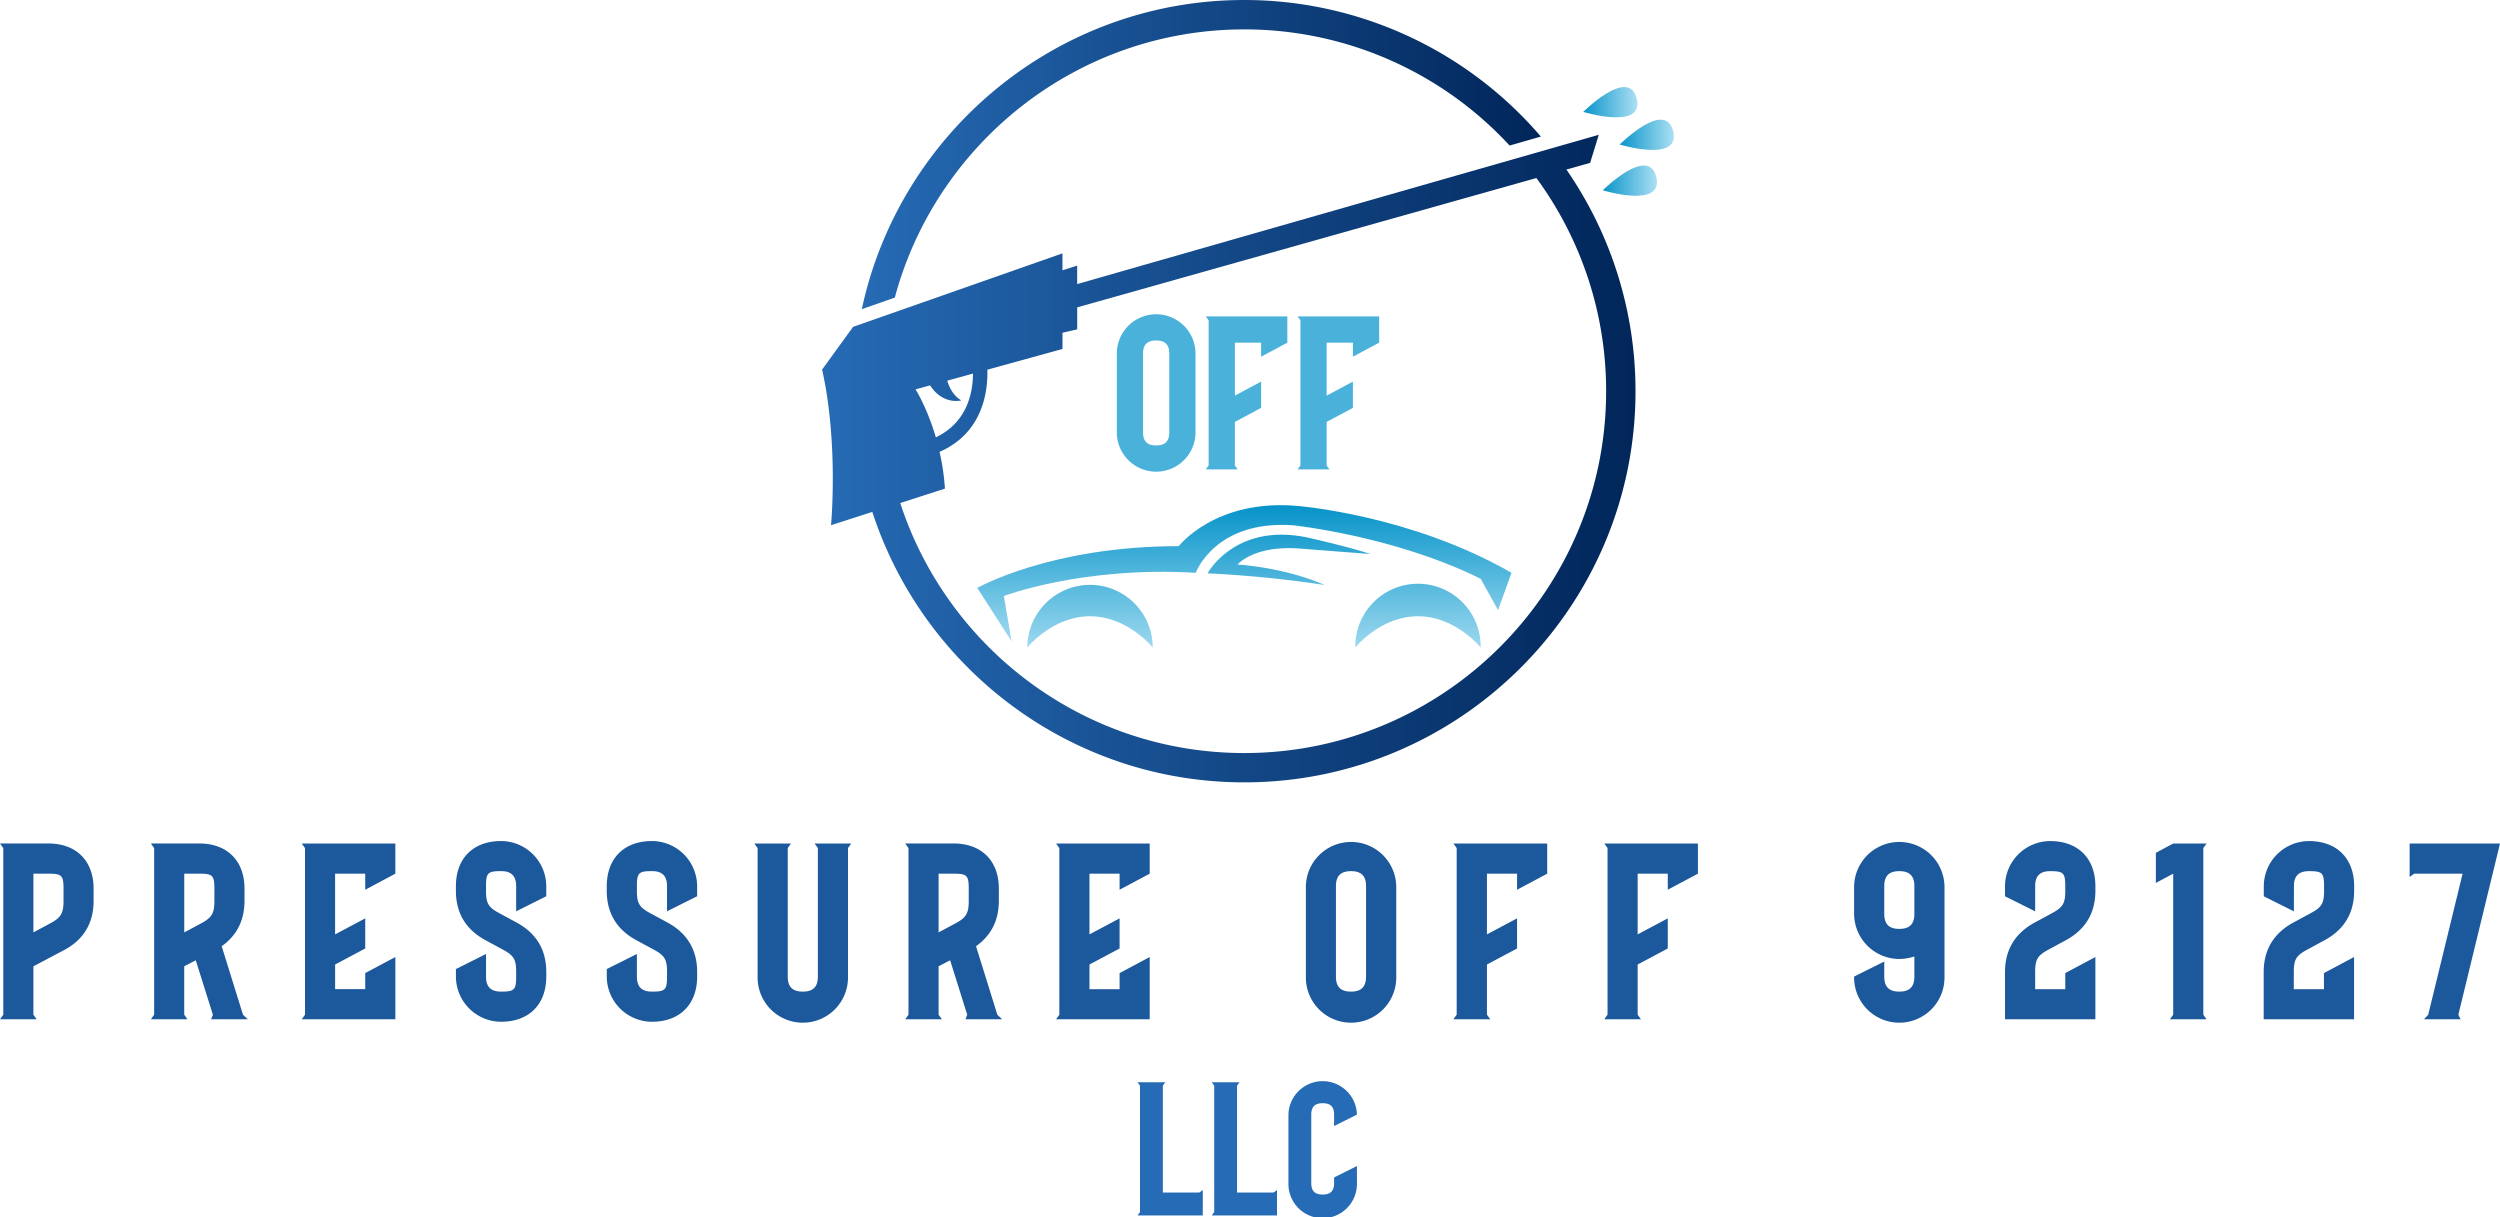 <?xml version="1.0" encoding="UTF-8"?>
<svg data-bbox="0 0 1280 623.718" viewBox="0 0 1280 623.3" xmlns:xlink="http://www.w3.org/1999/xlink" xmlns="http://www.w3.org/2000/svg" data-type="ugc">
    <g>
        <defs>
            <linearGradient gradientUnits="userSpaceOnUse" gradientTransform="matrix(2.32 0 0 -2.32 405.69 2027.72)" y2="838.79" x2="164.98" y1="838.79" x1="15.31" id="74b8b3fe-85ec-41d5-8b99-0bd0f7605a7d">
                <stop stop-color="#266bb5" offset="0"/>
                <stop stop-color="#01265a" offset="1"/>
            </linearGradient>
            <linearGradient xlink:href="#74b8b3fe-85ec-41d5-8b99-0bd0f7605a7d" y2="771.8" x2="185.83" y1="771.8" x1="6.55" id="357fcc20-6846-41df-873a-91544e041e7d"/>
            <linearGradient gradientUnits="userSpaceOnUse" gradientTransform="matrix(2.32 0 0 -2.32 405.69 2027.72)" y2="843.16" x2="194.29" y1="843.16" x1="182.34" id="268fc55f-9874-4a70-96b8-2b09b8ec964d">
                <stop stop-color="#0693c9" offset="0"/>
                <stop stop-color="#a8def2" offset="1"/>
            </linearGradient>
            <linearGradient xlink:href="#268fc55f-9874-4a70-96b8-2b09b8ec964d" y2="850.33" x2="186.24" y1="850.33" x1="174.3" id="b7212543-759d-4970-b7d5-7b1f56a9ee7c"/>
            <linearGradient xlink:href="#268fc55f-9874-4a70-96b8-2b09b8ec964d" y2="833.05" x2="190.54" y1="833.05" x1="178.6" id="f073f0db-2fc1-4b80-97d2-5e9c8da8fb53"/>
            <linearGradient gradientUnits="userSpaceOnUse" gradientTransform="matrix(2.32 0 0 -2.32 405.69 2027.72)" y2="760.57" x2="65.61" y1="728.95" x1="65.61" id="0f8f2a49-399f-4cec-a326-69d850d49c20">
                <stop stop-color="#a8def2" offset="0"/>
                <stop stop-color="#0693c9" offset="1"/>
            </linearGradient>
            <linearGradient xlink:href="#0f8f2a49-399f-4cec-a326-69d850d49c20" y2="762.5" x2="99.61" y1="730.88" x1="99.61" id="819acc1f-401e-4e87-a23a-8b1b5b3ec0fd"/>
            <linearGradient xlink:href="#0f8f2a49-399f-4cec-a326-69d850d49c20" y2="760.57" x2="137.88" y1="728.95" x1="137.88" id="63fb961d-e60c-4514-8a82-b0007c0c9287"/>
            <linearGradient xlink:href="#0f8f2a49-399f-4cec-a326-69d850d49c20" y2="760.45" x2="109.46" y1="728.84" x1="109.46" id="02569128-5c75-417f-aac1-6be4e4af8c9a"/>
        </defs>
        <g>
            <g>
                <path d="M458.15 152.37c21.18-79 93.36-137.32 178.93-137.32a184.73 184.73 0 0 1 135.84 59.47l16-4.6A199.89 199.89 0 0 0 637.08 0C541 0 460.6 68 441.24 158.3Z" fill="url(#74b8b3fe-85ec-41d5-8b99-0bd0f7605a7d)"/>
                <path d="m802 86.8 12.15-3.42L818.58 69l-267.07 76.45V136l-7.53 2.4v-8.67l-107.2 37.62-15.86 21.87c8.49 37.88 4.57 79.69 4.57 79.69l21.13-6.82c26.12 80.27 101.59 138.48 190.46 138.48 110.45 0 200.3-89.86 200.3-200.31A199.2 199.2 0 0 0 802 86.8M476.2 197.31c6.69 10.3 16 7.69 16 7.69-4.15-2.41-6.19-6.7-7.22-10.09l13.18-3.63c0 8.87-2.45 24.73-19 32.64-4.47-15.21-10.39-24.56-10.39-24.56Zm160.88 188.25c-82.18 0-152-53.82-176.15-128l22.87-7.38a118.4 118.4 0 0 0-2.75-18.82c22.57-9.84 24.8-31.74 24.47-42.07L544 178.67v-8.32l7.53-1.71v-11.26l235.1-66.23a184.16 184.16 0 0 1 35.71 109.15c0 102.15-83.11 185.26-185.26 185.26" fill="url(#357fcc20-6846-41df-873a-91544e041e7d)"/>
                <path d="M856.66 67.14c4.09 16.43-27.38 6.86-27.38 6.86s23.29-23.28 27.38-6.86" fill="url(#268fc55f-9874-4a70-96b8-2b09b8ec964d)"/>
                <path d="M838 50.47c4.08 16.43-27.38 6.82-27.38 6.82s23.27-23.24 27.38-6.82" fill="url(#b7212543-759d-4970-b7d5-7b1f56a9ee7c)"/>
                <path d="M848 90.63c-4.08-16.43-27.37 6.81-27.37 6.81s31.42 9.61 27.37-6.81" fill="url(#f073f0db-2fc1-4b80-97d2-5e9c8da8fb53)"/>
                <path d="M558.09 315.54c-19.29 0-32.08 16-32.08 16a32.09 32.09 0 1 1 64.18 0s-12.8-16-32.1-16" fill="url(#0f8f2a49-399f-4cec-a326-69d850d49c20)"/>
                <path d="m767 312.41 6.88-19.14c-52-29.9-110-34.27-110-34.27-41.79-3.53-60.35 20.63-60.35 20.63-65.7 0-103.14 21.39-103.14 21.39l17.57 27.43-4-23.29s40-15.31 98.27-11.89c0 0 9.87-27.14 49.84-24.32 0 0 52 5.46 96.07 27.42Z" fill="url(#819acc1f-401e-4e87-a23a-8b1b5b3ec0fd)"/>
                <path d="M726 315.54c-19.29 0-32.08 16-32.08 16a32.09 32.09 0 1 1 64.17 0s-12.81-16-32.09-16" fill="url(#63fb961d-e60c-4514-8a82-b0007c0c9287)"/>
                <path d="m665.29 280.86 36.36 2.8c-10.34-3.48-29.46-7.81-29.46-7.81-39.18-9.72-53.92 17.7-53.92 17.7a595 595 0 0 1 59.87 5.95s-17.23-8.29-44.5-10.48c0-.02 8.42-9.94 31.65-8.16" fill="url(#02569128-5c75-417f-aac1-6be4e4af8c9a)"/>
                <path d="M1.68 434.21v85.33L0 521.86h18.78l-1.68-2.32v-24.79l15.82-8.36c10.14-5.41 15-14 15-25.19V455c0-14.27-8.87-23.14-23.14-23.14H0Zm15.42 43.18v-30.07h7.71c6.82 0 7.72.89 7.72 7.71v6.17c0 6.43-1.29 8.61-6.82 11.57Zm61.82-43.18v85.33l-1.66 2.32H96l-1.68-2.32v-24.79l5.91-3.09 8.77 27.88-.89 2.32h18.76l-2.45-2.32-10.92-35.08c7.83-5.53 11.69-13.37 11.69-23.26V455c0-14.27-8.87-23.14-23.14-23.14H77.26Zm15.42 43.18v-30.07h7.71c6.82 0 7.72.89 7.72 7.71v6.17c0 6.43-1.29 8.61-6.8 11.57Zm61.82-43.18v85.33l-1.66 2.32h47.93V490L187 498.21v8.23h-15.42v-12.61l15.42-8.21V470.2l-15.43 8.21v-31.09H187v8.23l15.42-8.23v-15.43H154.5Zm108.11 19.53v12.85l15.42-7.71v-5.14a23.21 23.21 0 0 0-23.13-23.13c-14.29 0-23.14 8.87-23.14 23.13v2.32c0 11.18 4.87 19.66 14.91 25.19l9 4.87c5.79 3.09 6.95 5.14 6.95 11.57V500c0 6.82-.91 7.71-7.71 7.71-5.29 0-7.72-2.44-7.72-7.71v-11.56l-15.42 7.72V500a23.2 23.2 0 0 0 23.14 23.14c14.26 0 23.13-8.88 23.13-23.14v-2.32c0-11.17-4.89-19.65-14.93-25.19l-9-4.87c-5.79-3.09-6.93-5.14-6.93-11.57v-2.32c0-6.82.9-7.71 7.72-7.71 5.26-.02 7.71 2.46 7.71 7.72m77.24 0v12.85l15.42-7.71v-5.14a23.19 23.19 0 0 0-23.13-23.13c-14.27 0-23.14 8.87-23.14 23.13v2.32c0 11.18 4.87 19.66 14.91 25.19l9 4.87c5.79 3.09 6.95 5.14 6.95 11.57V500c0 6.82-.91 7.71-7.71 7.71-5.27 0-7.72-2.44-7.72-7.71v-11.56l-15.42 7.72V500a23.2 23.2 0 0 0 23.14 23.14c14.26 0 23.13-8.88 23.13-23.14v-2.32c0-11.17-4.89-19.65-14.9-25.19l-9-4.87c-5.78-3.09-6.95-5.14-6.95-11.57v-2.32c0-6.82.9-7.71 7.72-7.71 5.25-.02 7.7 2.46 7.7 7.72m46.39-19.53V500a23.14 23.14 0 1 0 46.27 0v-65.8l1.68-2.32h-18.78l1.68 2.32V500c0 5.27-2.45 7.71-7.71 7.71s-7.72-2.44-7.72-7.71v-65.8l1.68-2.32h-18.78Zm77.24 0v85.33l-1.66 2.32h18.76l-1.68-2.32v-24.79l5.91-3.09 8.75 27.88-.89 2.32h18.76l-2.45-2.32-10.92-35.08c7.84-5.53 11.69-13.37 11.69-23.26V455c0-14.27-8.87-23.14-23.13-23.14h-24.8Zm15.42 43.18v-30.07h7.72c6.82 0 7.71.89 7.71 7.71v6.17c0 6.43-1.29 8.61-6.8 11.57Zm61.82-43.18v85.33l-1.66 2.32h47.93V490l-15.42 8.23v8.23h-15.42v-12.63l15.42-8.21V470.2l-15.42 8.21v-31.09h15.42v8.23l15.42-8.23v-15.43h-47.93Zm126.23 19.53V500a23.14 23.14 0 1 0 46.27 0v-46.26a23.14 23.14 0 0 0-46.27 0M684 500v-46.26c0-5.26 2.45-7.71 7.71-7.71s7.71 2.45 7.71 7.71V500c0 5.27-2.44 7.71-7.71 7.71S684 505.28 684 500m61.82-65.8v85.33l-1.68 2.32H763l-1.68-2.32v-25.7l15.42-8.21V470.2l-15.42 8.21v-31.09h15.42v8.23l15.43-8.23v-15.43h-48Zm77.24 0v85.33l-1.66 2.32h18.76l-1.68-2.32v-25.7l15.42-8.21V470.2l-15.42 8.21v-31.09h15.42v8.23l15.43-8.23v-15.43h-47.9ZM995.58 500v-46.26a23.14 23.14 0 0 0-46.27 0v14.14A23.2 23.2 0 0 0 972.45 491a25.6 25.6 0 0 0 7.71-1.28V500c0 5.27-2.45 7.71-7.71 7.71s-7.71-2.44-7.71-7.71v-7.7l-15.43 7.7a23.14 23.14 0 1 0 46.27 0m-30.84-32.13v-14.13c0-5.26 2.42-7.71 7.71-7.71s7.71 2.45 7.71 7.71v14.14c0 5.27-2.45 7.71-7.71 7.71s-7.71-2.44-7.71-7.71Zm77.26-14.13c0-5.26 2.44-7.71 7.71-7.71 6.8 0 7.71.89 7.71 7.71v2.32c0 6.43-1.16 8.48-6.94 11.57l-9 4.87c-10 5.54-14.91 14-14.91 25.19v24.17h46.27V490l-15.42 8.23v8.23H1042v-8.75c0-6.43 1.16-8.48 6.94-11.57l9-4.87c10-5.53 14.9-14 14.9-25.19v-2.32c0-14.26-8.87-23.13-23.13-23.13a23.2 23.2 0 0 0-23.14 23.13v5.14l15.43 7.71Zm69 68.12h18.76l-1.66-2.32v-85.33l1.66-2.32h-17.08l-8.88 4.75v15.42l8.88-4.74v72.22Zm63.49-68.12c0-5.26 2.45-7.71 7.72-7.71 6.82 0 7.71.89 7.71 7.71v2.32c0 6.43-1.16 8.48-7 11.57l-9 4.87c-10 5.54-14.91 14-14.91 25.19v24.17h46.27V490l-15.42 8.23v8.23h-15.43v-8.75c0-6.43 1.16-8.48 7-11.57l9-4.87c10-5.53 14.9-14 14.9-25.19v-2.32c0-14.26-8.87-23.13-23.13-23.13a23.2 23.2 0 0 0-23.14 23.13v5.14l15.42 7.71ZM1280 431.89h-46.27V449l2.32-1.67h24.8l-17.6 72.22-2.18 2.32h18.76l-1.16-2.32Z" fill="#1c589c"/>
                <path d="M571.81 181.05v40.3a20.15 20.15 0 1 0 40.3 0v-40.3a20.15 20.15 0 1 0-40.3 0m13.43 40.3v-40.3c0-4.58 2.13-6.72 6.72-6.72s6.71 2.14 6.71 6.72v40.3c0 4.58-2.13 6.71-6.71 6.71s-6.72-2.13-6.72-6.71M618.82 164v74.34l-1.45 2h16.34l-1.45-2V216l13.43-7.17v-13.46l-13.43 7.18v-27.1h13.43v7.17l13.43-7.17V162h-41.75Zm47 0v74.34l-1.45 2h16.33l-1.45-2V216l13.43-7.17v-13.46l-13.43 7.18v-27.1h13.45v7.17l13.44-7.17V162h-41.75Z" fill="#4ab2da"/>
                <path d="M583.68 555.88v64.68l-1.27 1.76h33.42v-13l-1.76 1.26h-18.7v-54.7l1.27-1.76h-14.23Zm38 0v64.68l-1.27 1.76h33.42v-13l-1.76 1.26h-18.7v-54.7l1.26-1.76h-14.22Zm38 14.8v35.08a17.54 17.54 0 1 0 35.07 0V597l-11.69 5.85v2.92c0 4-1.85 5.84-5.85 5.84s-5.84-1.84-5.84-5.84v-35.09c0-4 1.84-5.84 5.84-5.84s5.85 1.84 5.85 5.84v5.85l11.69-5.85a17.54 17.54 0 0 0-35.07 0" fill="#266bb5"/>
            </g>
        </g>
    </g>
</svg>
